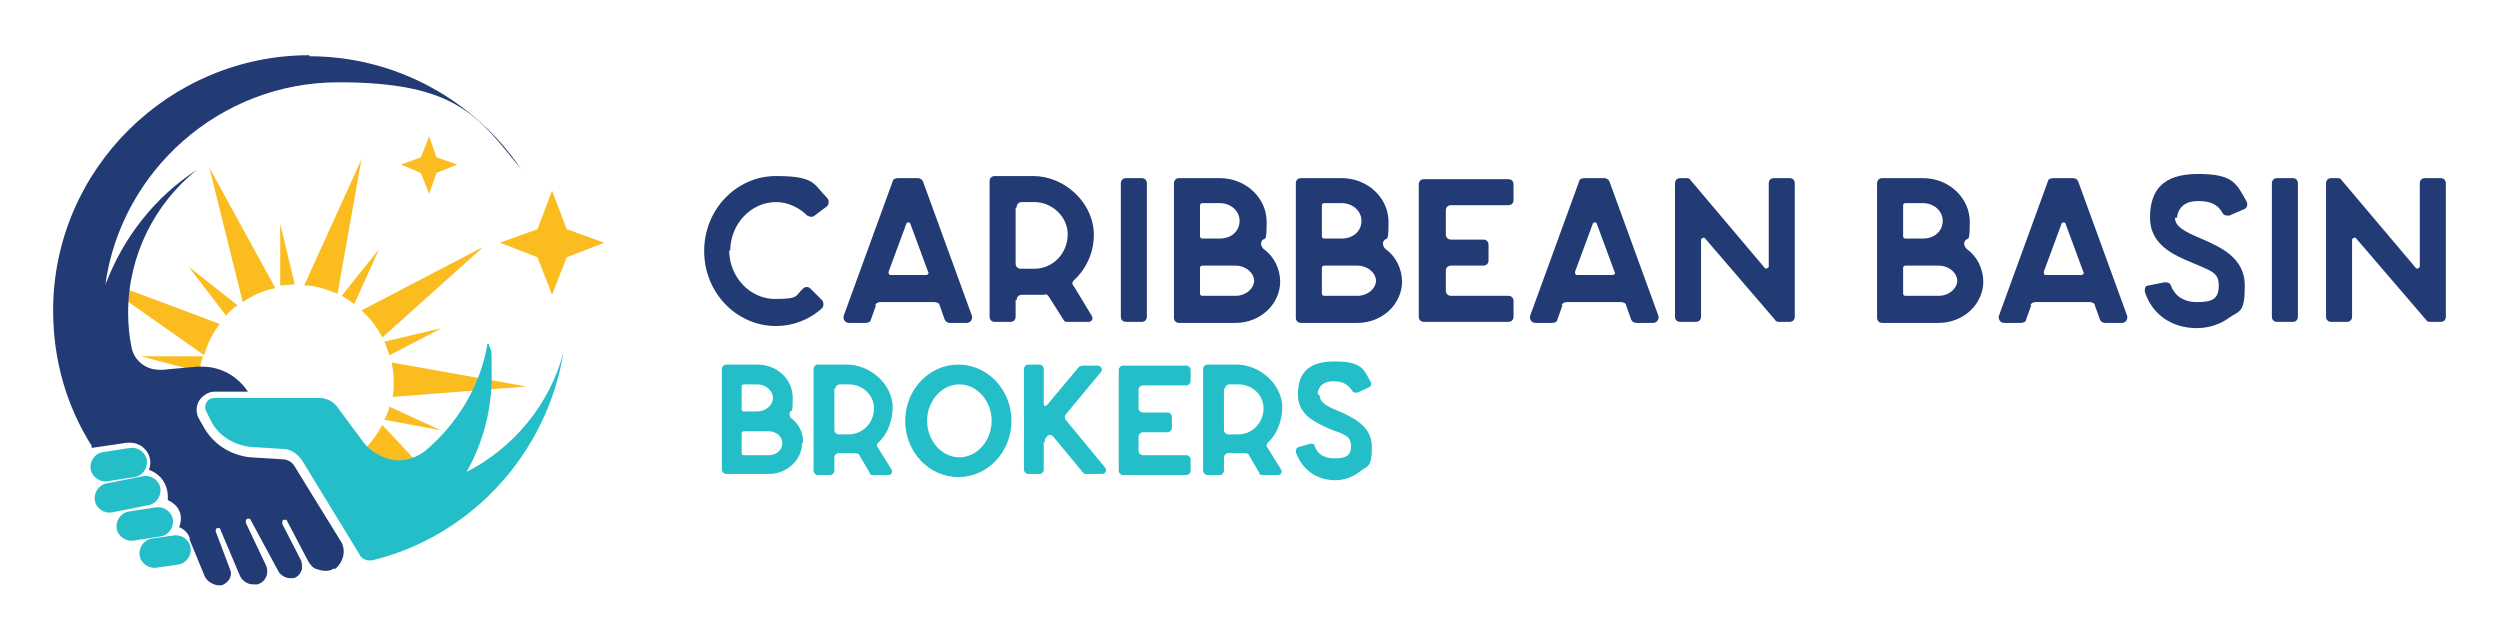 <svg viewBox="0 0 240 59.5" version="1.1" xmlns:xlink="http://www.w3.org/1999/xlink" xmlns="http://www.w3.org/2000/svg">
  <defs>
    <style>
      .cls-1 {
        fill: none;
      }

      .cls-2 {
        clip-path: url(#clippath-1);
      }

      .cls-3 {
        clip-path: url(#clippath-3);
      }

      .cls-4 {
        clip-path: url(#clippath-4);
      }

      .cls-5 {
        clip-path: url(#clippath-2);
      }

      .cls-6 {
        clip-path: url(#clippath-5);
      }

      .cls-7 {
        fill: #23bec8;
      }

      .cls-8 {
        fill: #fabc1f;
      }

      .cls-9 {
        fill: #223b75;
      }

      .cls-10 {
        clip-path: url(#clippath);
      }
    </style>
    <clipPath id="clippath">
      <path d="M29.7,5.3c-13.5,0-24.6,11-24.6,24.5,0,4.8,1.3,9.2,3.7,13v.2c0,0,3.4-.5,3.4-.5.1,0,.2,0,.3,0,1.3,0,2.3,1.3,1.8,2.6h0c2.1.8,1.8,2.9,1.8,2.9,1.9.9,1.1,2.6,1.1,2.6.7.3.9.8,1,1v.2c0,0,1.4,3.4,1.4,3.4.2.6.9,1,1.5,1s1.3-.8,1-1.5l-1.4-3.7c0-.1,0-.3.2-.3h.2c0,0,1.9,4.5,1.9,4.5.2.5.7.9,1.3.9s.2,0,.4,0c.8-.2,1.2-1.1.8-1.9l-1.9-4c0-.2,0-.4.2-.4h.2s2.7,5,2.7,5c.2.4.7.7,1.1.7s.2,0,.4,0c.4-.1.7-.5.8-.9,0-.3,0-.5-.1-.8l-1.8-3.5c0-.2,0-.4.1-.4h.3s2.1,4,2.1,4c.2.3.4.6.7.7.3.1.6.2.9.2s.5,0,.8-.2h.2c.8-.7,1-1.7.6-2.5l-4.5-7.3c-.2-.4-.7-.7-1.1-.7l-3.2-.2c-1.9-.2-3.6-1.3-4.5-3l-.4-.7c-.3-.5-.3-1.2,0-1.7.3-.5.9-.9,1.5-.9h3.2c-1-1.5-2.6-2.4-4.4-2.4s-.3,0-.5,0l-3.3.3c0,0-.2,0-.3,0-1.3,0-2.5-.9-2.7-2.3-.2-1-.3-2.1-.3-3.2,0-5.5,2.6-10.5,6.6-13.7-4,2.6-7.1,6.5-8.8,11.1,1.5-11,11-19.5,22.4-19.5s13.4,3.3,17.5,8.3c-4.4-6.5-11.9-10.8-20.3-10.8h0Z" class="cls-1"></path>
    </clipPath>
    <clipPath id="clippath-1">
      <path d="M15.4,46.9c-.1-.8-.9-1.3-1.6-1.2l-3.5.7c-.8.1-1.3.9-1.2,1.6.1.8.9,1.3,1.6,1.2l3.5-.7c.8-.1,1.3-.9,1.2-1.6" class="cls-1"></path>
    </clipPath>
    <clipPath id="clippath-2">
      <path d="M16.6,49.9c-.1-.8-.9-1.3-1.6-1.2l-2.6.4c-.8.1-1.3.9-1.2,1.6.1.8.9,1.3,1.6,1.2l2.6-.4c.8-.1,1.3-.9,1.2-1.6" class="cls-1"></path>
    </clipPath>
    <clipPath id="clippath-3">
      <path d="M46.8,33c-.7,4.1-2.9,7.7-6,10.3-.8.6-1.7.9-2.6.9s-2.4-.6-3.2-1.6l-2.6-3.5c-.4-.6-1.1-.9-1.8-.9h-10c-.7,0-1.1.7-.8,1.3l.4.8c.7,1.5,2.2,2.4,3.8,2.6l3.2.2c.7,0,1.4.5,1.8,1.1l5.5,9c0,.1.1.2.2.3.2.2.5.3.7.3s.2,0,.3,0h0c9.5-2.3,16.8-10.2,18.4-20h0c-1.3,5-4.8,9.2-9.3,11.5,1.5-2.7,2.4-5.8,2.4-9.1s0-2.2-.3-3.2h0Z" class="cls-1"></path>
    </clipPath>
    <clipPath id="clippath-4">
      <path d="M10.3,46.2l2.6-.4c.8-.1,1.3-.9,1.2-1.6-.1-.8-.9-1.3-1.6-1.2l-2.6.4c-.8.1-1.3.9-1.2,1.6.1.8.9,1.3,1.6,1.2" class="cls-1"></path>
    </clipPath>
    <clipPath id="clippath-5">
      <path d="M16.7,51.4l-2.1.3c-.8.1-1.3.9-1.2,1.6.1.8.9,1.3,1.6,1.2l2.1-.3c.8-.1,1.3-.9,1.2-1.6-.1-.8-.9-1.3-1.6-1.2" class="cls-1"></path>
    </clipPath>
  </defs>
  
  <g>
    <g id="Layer_1">
      <g>
        <g>
          <g>
            <path d="M21.1,31.1l-12.3-4.6,10.8,7.6c.3-1.1.8-2.1,1.5-3Z" class="cls-8"></path>
            <path d="M26.4,27.6l-6.3-11.5,3.2,12.9c.9-.6,1.9-1.1,3-1.3Z" class="cls-8"></path>
            <path d="M32.4,28.2l2.3-12.9-5.5,12.1c1.1,0,2.2.4,3.2.8Z" class="cls-8"></path>
            <path d="M34.7,29.8c.8.7,1.5,1.6,2,2.6l9.7-8.7-11.7,6.1Z" class="cls-8"></path>
            <path d="M50.5,37.1l-12.9-2.3c.1.6.2,1.1.2,1.7s0,1.1-.1,1.6l12.9-1Z" class="cls-8"></path>
            <path d="M36.7,40.8c-.5.9-1.1,1.8-1.9,2.5l9.6,5.7-7.7-8.2Z" class="cls-8"></path>
            <path d="M19.5,34.2h-6s5.7,1.5,5.7,1.5c0-.5.1-1,.3-1.5Z" class="cls-8"></path>
            <path d="M22.8,29.3l-4.7-3.7,3.6,4.7c.3-.4.7-.7,1.1-1Z" class="cls-8"></path>
            <path d="M28.3,27.3l-1.4-5.8v5.9c.4,0,.9-.1,1.4-.1Z" class="cls-8"></path>
            <path d="M34,29.2l2.4-5.3-3.6,4.5c.4.2.8.5,1.2.8Z" class="cls-8"></path>
            <path d="M36.9,32.8c.2.4.3.9.5,1.3l5-2.6-5.5,1.3Z" class="cls-8"></path>
            <path d="M37.4,39c-.1.5-.3.9-.5,1.3l5.4,1-5-2.3Z" class="cls-8"></path>
          </g>
          <g>
            <polygon points="41.2 13.1 41.9 15.1 43.9 15.8 41.9 16.6 41.2 18.6 40.4 16.6 38.5 15.8 40.4 15.1 41.2 13.1" class="cls-8"></polygon>
            <polygon points="53 18.3 54.4 22 58 23.3 54.4 24.7 53 28.3 51.6 24.7 48 23.3 51.6 22 53 18.3" class="cls-8"></polygon>
          </g>
        </g>
        <g>
          <g class="cls-10">
            <rect height="53.4" width="51.4" y="4.1" x="3.8" class="cls-9"></rect>
          </g>
          <g>
            <g class="cls-2">
              <rect height="53.4" width="51.4" y="4.1" x="3.8" class="cls-7"></rect>
            </g>
            <g class="cls-5">
              <rect height="53.4" width="51.4" y="4.1" x="3.8" class="cls-7"></rect>
            </g>
            <g class="cls-3">
              <rect height="53.4" width="51.4" y="4.1" x="3.8" class="cls-7"></rect>
            </g>
            <g class="cls-4">
              <rect height="53.4" width="51.4" y="4.1" x="3.8" class="cls-7"></rect>
            </g>
            <g class="cls-6">
              <rect height="53.4" width="51.4" y="4.1" x="3.8" class="cls-7"></rect>
            </g>
          </g>
        </g>
        <g>
          <path d="M70,24c0,2.6,2,4.7,4.4,4.7s1.9-.3,2.7-1c.2-.2.5-.2.7,0l1.1,1.1c.2.2.2.6,0,.8-1.2,1.1-2.8,1.7-4.4,1.7-3.8,0-6.9-3.2-6.9-7.2s3.1-7.2,6.9-7.2,3.6.8,4.9,2.1c.2.2.2.6,0,.8l-1.2.9c-.2.2-.5.1-.7,0-.8-.8-1.9-1.3-3-1.3-2.4,0-4.4,2.1-4.4,4.7Z" class="cls-9"></path>
          <path d="M84.1,29.3l-.5,1.4c0,.2-.3.3-.5.3h-1.6c-.4,0-.6-.4-.5-.7l4.7-12.9c0-.2.3-.3.5-.3h1.9c.2,0,.4.1.5.3l4.7,12.9c.1.3-.1.7-.5.7h-1.6c-.2,0-.4-.1-.5-.3l-.5-1.4c0-.2-.3-.3-.5-.3h-5.2c-.2,0-.4.1-.5.3ZM87,21.5l-1.7,4.6c0,.1,0,.3.2.3h3.4c.2,0,.3-.2.2-.3l-1.7-4.6c0-.2-.4-.2-.4,0Z" class="cls-9"></path>
          <path d="M97.5,28.8v1.6c0,.3-.2.5-.5.5h-1.5c-.3,0-.5-.2-.5-.5v-13c0-.3.2-.5.5-.5h3.7c2.9,0,5.6,2.4,5.8,5.3.1,1.8-.6,3.5-1.9,4.7-.2.2-.2.4,0,.6l1.7,2.8c.2.3,0,.6-.3.6h-2c-.2,0-.3,0-.4-.2l-1.4-2.2c-.1-.2-.3-.3-.5-.2-.3,0-.5,0-.8,0h-1.3c-.3,0-.5.2-.5.5h0ZM97.5,20v5.3c0,.3.2.5.5.5h1.3c1.8,0,3.2-1.5,3.2-3.3,0-1.7-1.5-3.1-3.2-3.1h-1.2c-.3,0-.5.2-.5.5Z" class="cls-9"></path>
          <path d="M107.6,30.4v-12.8c0-.3.2-.5.5-.5h1.5c.3,0,.5.2.5.5v12.8c0,.3-.2.5-.5.5h-1.5c-.3,0-.5-.2-.5-.5Z" class="cls-9"></path>
          <path d="M122.9,27c0,2.2-1.9,4-4.3,4h-5.4c-.3,0-.5-.2-.5-.5v-12.9c0-.3.2-.5.5-.5h3.9c2.5,0,4.5,1.9,4.5,4.2s-.2,1.3-.5,1.9c-.1.2,0,.5.2.7,1,.7,1.6,1.9,1.6,3.2ZM120.4,27c0-.8-.8-1.5-1.8-1.5h-3.2c-.1,0-.2.1-.2.2v2.5c0,.1.1.2.2.2h3.2c1,0,1.8-.7,1.8-1.5ZM115.2,22.7c0,.1.1.2.2.2h1.7c1.1,0,1.9-.7,1.9-1.7s-.9-1.7-1.9-1.7h-1.7c-.1,0-.2.1-.2.2v2.9Z" class="cls-9"></path>
          <path d="M134.6,27c0,2.2-1.9,4-4.3,4h-5.4c-.3,0-.5-.2-.5-.5v-12.9c0-.3.2-.5.5-.5h3.9c2.5,0,4.5,1.9,4.5,4.2s-.2,1.3-.5,1.9c-.1.2,0,.5.2.7,1,.7,1.6,1.9,1.6,3.2ZM132.1,27c0-.8-.8-1.5-1.8-1.5h-3.2c-.1,0-.2.1-.2.2v2.5c0,.1.1.2.2.2h3.2c1,0,1.8-.7,1.8-1.5ZM126.9,22.7c0,.1.1.2.2.2h1.7c1.1,0,1.9-.7,1.9-1.7s-.9-1.7-1.9-1.7h-1.7c-.1,0-.2.1-.2.2v2.9Z" class="cls-9"></path>
          <path d="M136.2,30.5v-12.8c0-.3.2-.5.5-.5h8.1c.3,0,.5.2.5.5v1.5c0,.3-.2.5-.5.5h-5.5c-.3,0-.5.2-.5.5v2.3c0,.3.2.5.5.5h3.1c.3,0,.5.2.5.5v1.5c0,.3-.2.5-.5.5h-3.1c-.3,0-.5.2-.5.5v1.9c0,.3.2.5.5.5h5.5c.3,0,.5.2.5.5v1.5c0,.3-.2.5-.5.5h-8.1c-.3,0-.5-.2-.5-.5Z" class="cls-9"></path>
          <path d="M150,29.3l-.5,1.4c0,.2-.3.3-.5.3h-1.6c-.4,0-.6-.4-.5-.7l4.7-12.9c0-.2.3-.3.5-.3h1.9c.2,0,.4.1.5.3l4.7,12.9c.1.3-.1.7-.5.7h-1.6c-.2,0-.4-.1-.5-.3l-.5-1.4c0-.2-.3-.3-.5-.3h-5.2c-.2,0-.4.1-.5.3ZM152.9,21.5l-1.7,4.6c0,.1,0,.3.2.3h3.4c.2,0,.3-.2.2-.3l-1.7-4.6c0-.2-.4-.2-.4,0Z" class="cls-9"></path>
          <path d="M169.8,25.5v-7.9c0-.3.2-.5.5-.5h1.5c.3,0,.5.2.5.5v12.8c0,.3-.2.5-.5.5h-1c-.1,0-.3,0-.4-.2l-6.7-7.8c-.1-.2-.4,0-.4.1v7.4c0,.3-.2.5-.5.5h-1.5c-.3,0-.5-.2-.5-.5v-12.8c0-.3.2-.5.5-.5h.6c.1,0,.3,0,.4.2l7.1,8.4c.1.2.4,0,.4-.1Z" class="cls-9"></path>
          <path d="M190.4,27c0,2.2-1.9,4-4.3,4h-5.4c-.3,0-.5-.2-.5-.5v-12.9c0-.3.2-.5.5-.5h3.9c2.5,0,4.5,1.9,4.5,4.2s-.2,1.3-.5,1.9c-.1.2,0,.5.2.7,1,.7,1.6,1.9,1.6,3.2ZM187.9,27c0-.8-.8-1.5-1.8-1.5h-3.2c-.1,0-.2.1-.2.2v2.5c0,.1.1.2.2.2h3.2c1,0,1.8-.7,1.8-1.5ZM182.7,22.7c0,.1.1.2.2.2h1.7c1.1,0,1.9-.7,1.9-1.7s-.9-1.7-1.9-1.7h-1.7c-.1,0-.2.1-.2.2v2.9Z" class="cls-9"></path>
          <path d="M195,29.3l-.5,1.4c0,.2-.3.3-.5.3h-1.6c-.4,0-.6-.4-.5-.7l4.7-12.9c0-.2.3-.3.5-.3h1.9c.2,0,.4.1.5.3l4.7,12.9c.1.3-.1.7-.5.7h-1.6c-.2,0-.4-.1-.5-.3l-.5-1.4c0-.2-.3-.3-.5-.3h-5.2c-.2,0-.4.1-.5.3ZM197.9,21.5l-1.7,4.6c0,.1,0,.3.2.3h3.4c.2,0,.3-.2.2-.3l-1.7-4.6c0-.2-.4-.2-.4,0Z" class="cls-9"></path>
          <path d="M208.8,20.9c0,.8.8,1.3,2.5,2,1.8.8,4.2,1.8,4.2,4.5s-.5,2.4-1.5,3.1c-.8.6-1.9,1-3.1,1-2.4,0-4.3-1.3-5-3.5,0-.3,0-.6.4-.6l1.5-.3c.2,0,.5,0,.6.3.3.8,1,1.6,2.5,1.6s2.1-.3,2.1-1.6-.8-1.4-2.6-2.2c-1.7-.7-4-1.7-4-4.3s1.2-4.2,4.6-4.2,3.7.9,4.7,2.7c.1.3,0,.6-.3.7l-1.4.6c-.2,0-.5,0-.6-.2-.5-.9-1.2-1.2-2.4-1.2-2,0-2,1.6-2,1.6Z" class="cls-9"></path>
          <path d="M218.1,30.4v-12.8c0-.3.2-.5.5-.5h1.5c.3,0,.5.2.5.5v12.8c0,.3-.2.5-.5.5h-1.5c-.3,0-.5-.2-.5-.5Z" class="cls-9"></path>
          <path d="M232.3,25.5v-7.9c0-.3.2-.5.5-.5h1.5c.3,0,.5.2.5.5v12.8c0,.3-.2.5-.5.5h-1c-.1,0-.3,0-.4-.2l-6.7-7.8c-.1-.2-.4,0-.4.1v7.4c0,.3-.2.5-.5.5h-1.5c-.3,0-.5-.2-.5-.5v-12.8c0-.3.2-.5.5-.5h.6c.1,0,.3,0,.4.2l7.1,8.4c.1.2.4,0,.4-.1Z" class="cls-9"></path>
        </g>
        <g>
          <path d="M77,42.5c0,1.7-1.5,3-3.2,3h-4.1c-.2,0-.4-.2-.4-.4v-9.7c0-.2.2-.4.4-.4h3c1.9,0,3.4,1.4,3.4,3.2s-.1,1-.3,1.4c0,.2,0,.4.1.5.8.6,1.2,1.4,1.2,2.4ZM75.1,42.5c0-.6-.6-1.1-1.3-1.1h-2.4c0,0-.2,0-.2.2v1.9c0,0,0,.2.2.2h2.4c.7,0,1.3-.5,1.3-1.1ZM71.2,39.3c0,0,0,.2.2.2h1.3c.8,0,1.5-.6,1.5-1.3s-.7-1.3-1.5-1.3h-1.3c0,0-.2,0-.2.2v2.2Z" class="cls-7"></path>
          <path d="M80.1,44v1.2c0,.2-.2.4-.4.4h-1.2c-.2,0-.4-.2-.4-.4v-9.8c0-.2.2-.4.4-.4h2.8c2.2,0,4.3,1.8,4.4,4,0,1.4-.5,2.7-1.4,3.5-.1.1-.2.3,0,.5l1.3,2.1c.1.2,0,.5-.3.5h-1.5c-.1,0-.3,0-.3-.2l-1-1.7c0-.1-.2-.2-.4-.2-.2,0-.4,0-.6,0h-1c-.2,0-.4.2-.4.4h0ZM80.1,37.3v4c0,.2.2.4.4.4h1c1.3,0,2.4-1.1,2.4-2.5,0-1.3-1.1-2.3-2.4-2.3h-.9c-.2,0-.4.2-.4.4Z" class="cls-7"></path>
          <path d="M97.1,40.4c0,3-2.3,5.4-5.1,5.4s-5.1-2.4-5.1-5.4,2.3-5.4,5.1-5.4,5.1,2.4,5.1,5.4ZM95.2,40.4c0-1.9-1.4-3.5-3.1-3.5s-3.1,1.6-3.1,3.5,1.4,3.5,3.1,3.5,3.1-1.6,3.1-3.5Z" class="cls-7"></path>
          <path d="M100.2,42.4v2.7c0,.2-.2.4-.4.4h-1.1c-.2,0-.4-.2-.4-.4v-9.7c0-.2.2-.4.4-.4h1.1c.2,0,.4.2.4.4v3.4c0,.2.2.2.3.1l3.1-3.7c0,0,.2-.1.3-.1h1.5c.3,0,.5.4.3.6l-3.4,4.1c-.1.1-.1.4,0,.5l3.8,4.6c.2.3,0,.6-.3.6h-1.5c-.1,0-.2,0-.3-.1l-2.9-3.5c-.2-.2-.4-.2-.6,0l-.2.3c0,0,0,.2,0,.3Z" class="cls-7"></path>
          <path d="M107.4,45.2v-9.7c0-.2.2-.4.4-.4h6.1c.2,0,.4.2.4.4v1.1c0,.2-.2.4-.4.4h-4.2c-.2,0-.4.2-.4.4v1.8c0,.2.2.4.4.4h2.4c.2,0,.4.2.4.4v1.1c0,.2-.2.4-.4.4h-2.4c-.2,0-.4.2-.4.4v1.4c0,.2.2.4.4.4h4.2c.2,0,.4.2.4.4v1.1c0,.2-.2.4-.4.4h-6.1c-.2,0-.4-.2-.4-.4Z" class="cls-7"></path>
          <path d="M117.5,44v1.2c0,.2-.2.4-.4.4h-1.2c-.2,0-.4-.2-.4-.4v-9.8c0-.2.2-.4.4-.4h2.8c2.2,0,4.3,1.8,4.4,4,0,1.4-.5,2.7-1.4,3.5-.1.1-.2.3,0,.5l1.3,2.1c.1.2,0,.5-.3.5h-1.5c-.1,0-.3,0-.3-.2l-1-1.7c0-.1-.2-.2-.4-.2-.2,0-.4,0-.6,0h-1c-.2,0-.4.2-.4.4h0ZM117.5,37.3v4c0,.2.2.4.4.4h1c1.3,0,2.4-1.1,2.4-2.5,0-1.3-1.1-2.3-2.4-2.3h-.9c-.2,0-.4.2-.4.4Z" class="cls-7"></path>
          <path d="M126.7,38c0,.6.6,1,1.9,1.5,1.3.6,3.1,1.4,3.1,3.4s-.4,1.8-1.2,2.4c-.6.5-1.5.8-2.3.8-1.8,0-3.2-1-3.8-2.7,0-.2,0-.4.3-.5l1.1-.3c.2,0,.4,0,.4.2.2.6.7,1.2,1.9,1.2s1.6-.3,1.6-1.2-.6-1.1-2-1.6c-1.3-.6-3.1-1.3-3.1-3.3s.9-3.2,3.5-3.2,2.8.7,3.5,2c.1.2,0,.4-.2.5l-1.1.5c-.2,0-.4,0-.5-.2-.4-.6-.9-.9-1.8-.9-1.5,0-1.5,1.2-1.5,1.2Z" class="cls-7"></path>
        </g>
      </g>
    </g>
  </g>
</svg>